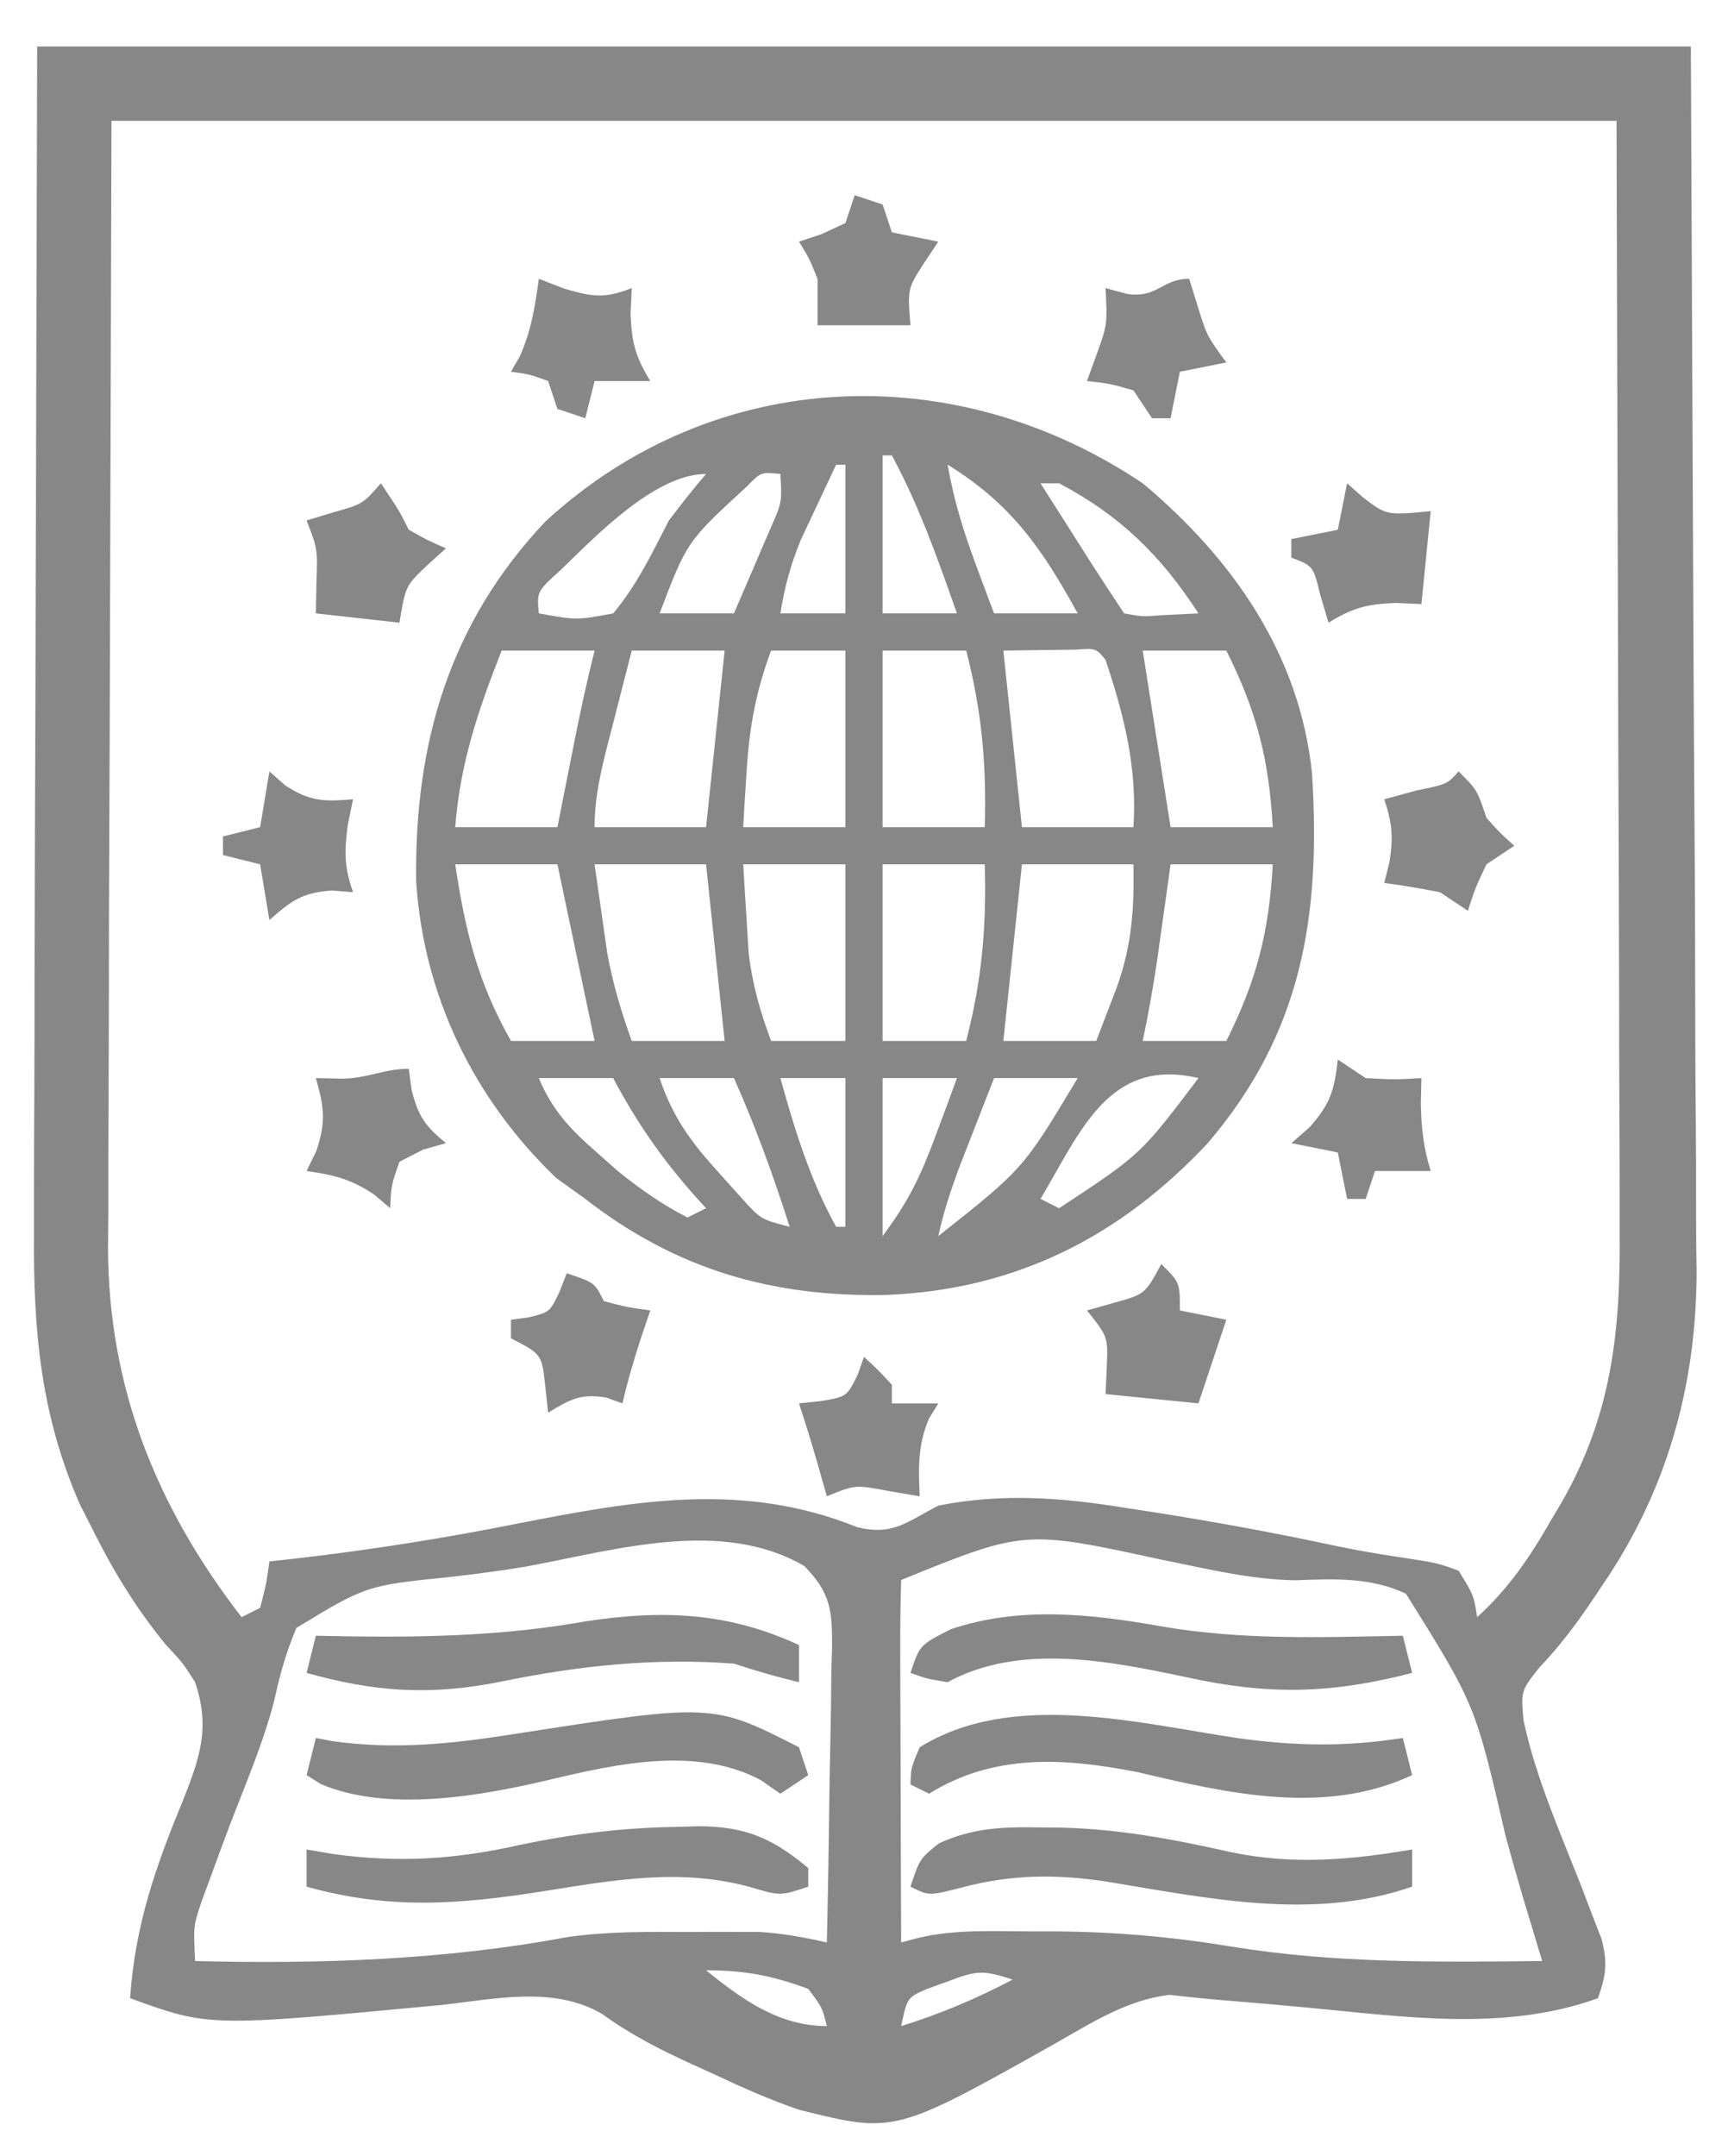 <svg xmlns="http://www.w3.org/2000/svg" width="186" height="232"><path d="M0 0 C58.74 0 117.48 0 178 0 C178.103 23.286 178.206 46.571 178.312 70.562 C178.358 77.892 178.404 85.221 178.45 92.772 C178.473 101.781 178.473 101.781 178.477 106.01 C178.482 108.939 178.5 111.867 178.528 114.796 C178.563 118.55 178.572 122.303 178.565 126.057 C178.568 128.06 178.594 130.063 178.622 132.066 C178.553 144.252 175.382 155.505 168.438 165.625 C168.064 166.183 167.691 166.741 167.307 167.316 C165.566 169.89 163.804 172.206 161.66 174.461 C159.717 176.929 159.717 176.929 159.992 180.113 C161.323 186.333 163.981 192.267 166.293 198.17 C166.653 199.118 167.012 200.066 167.383 201.043 C167.717 201.899 168.051 202.755 168.395 203.637 C169.052 206.202 168.877 207.535 168 210 C157.977 213.645 147.04 211.977 136.625 211 C133.589 210.722 130.554 210.449 127.515 210.206 C125.626 210.051 123.739 209.854 121.855 209.637 C117.275 210.219 113.661 212.554 109.688 214.812 C92.313 224.579 92.313 224.579 82 222 C78.856 220.926 75.877 219.606 72.875 218.188 C71.736 217.672 71.736 217.672 70.574 217.146 C67.037 215.524 63.975 213.982 60.801 211.691 C55.508 208.602 49.132 210.136 43.312 210.75 C18.496 213.089 18.496 213.089 10 210 C10.547 202.209 12.679 196.011 15.648 188.842 C17.48 184.198 18.678 180.941 17 176 C15.652 173.885 15.652 173.885 13.875 172 C10.823 168.27 8.42 164.416 6.25 160.125 C5.422 158.489 5.422 158.489 4.578 156.82 C0.373 147.226 -0.427 138.105 -0.341 127.716 C-0.34 126.293 -0.34 124.87 -0.342 123.447 C-0.342 119.668 -0.325 115.89 -0.304 112.112 C-0.287 108.554 -0.286 104.996 -0.284 101.438 C-0.268 91.063 -0.226 80.688 -0.188 70.312 C-0.126 47.109 -0.064 23.906 0 0 Z M8 8 C7.938 29.388 7.876 50.776 7.812 72.812 C7.785 79.551 7.758 86.29 7.73 93.234 C7.72 99.305 7.72 99.305 7.714 105.376 C7.709 108.068 7.7 110.76 7.683 113.452 C7.659 117.543 7.658 121.634 7.659 125.726 C7.649 126.914 7.638 128.101 7.627 129.325 C7.682 144.337 12.849 157.157 22 169 C22.66 168.67 23.32 168.34 24 168 C24.656 165.473 24.656 165.473 25 163 C26.367 162.853 26.367 162.853 27.762 162.703 C35.821 161.773 43.73 160.525 51.688 158.938 C64.287 156.467 75.991 154.362 88.25 159.312 C92.071 160.268 93.547 158.793 97 157 C103.871 155.632 110.332 156.134 117.188 157.25 C118.097 157.389 119.007 157.528 119.945 157.672 C126.582 158.71 133.173 159.917 139.742 161.324 C141.84 161.759 143.951 162.142 146.07 162.457 C150.729 163.167 150.729 163.167 153 164 C154.625 166.625 154.625 166.625 155 169 C158.451 165.865 160.779 162.396 163.062 158.375 C163.401 157.809 163.739 157.243 164.088 156.66 C169.449 147.306 170.436 138.305 170.341 127.656 C170.341 126.336 170.341 125.017 170.342 123.657 C170.342 120.117 170.325 116.577 170.304 113.037 C170.287 109.703 170.286 106.37 170.284 103.037 C170.268 93.317 170.226 83.596 170.188 73.875 C170.126 52.136 170.064 30.398 170 8 C116.54 8 63.08 8 8 8 Z M52.563 163.569 C49.9 164.017 47.239 164.349 44.559 164.668 C35.441 165.591 35.441 165.591 27.91 170.152 C26.823 172.704 26.128 175.155 25.547 177.862 C24.351 182.536 22.408 186.999 20.688 191.5 C19.974 193.403 19.269 195.309 18.574 197.219 C18.271 198.043 17.968 198.867 17.655 199.717 C16.816 202.245 16.816 202.245 17 206 C30.311 206.339 43.868 205.894 56.988 203.441 C61.349 202.802 65.662 202.856 70.062 202.875 C70.947 202.871 71.832 202.867 72.744 202.863 C73.603 202.865 74.462 202.866 75.348 202.867 C76.121 202.868 76.895 202.869 77.692 202.871 C80.202 203.011 82.548 203.454 85 204 C85.124 198.662 85.214 193.324 85.275 187.984 C85.3 186.168 85.334 184.353 85.377 182.537 C85.438 179.926 85.466 177.315 85.488 174.703 C85.514 173.893 85.54 173.082 85.566 172.247 C85.568 168.229 85.431 166.445 82.583 163.503 C73.621 158.288 62.174 161.798 52.563 163.569 Z M93 165 C92.911 167.884 92.885 170.745 92.902 173.629 C92.904 174.493 92.905 175.357 92.907 176.248 C92.912 179.019 92.925 181.791 92.938 184.562 C92.943 186.437 92.947 188.311 92.951 190.186 C92.962 194.79 92.979 199.395 93 204 C93.615 203.838 94.231 203.676 94.865 203.509 C98.803 202.57 102.845 202.809 106.875 202.812 C107.817 202.813 108.758 202.813 109.729 202.813 C116.243 202.866 122.396 203.423 128.824 204.488 C139.818 206.26 150.901 206.12 162 206 C161.832 205.446 161.664 204.891 161.491 204.32 C161.25 203.522 161.01 202.724 160.762 201.902 C160.485 200.988 160.208 200.074 159.923 199.132 C159.283 196.961 158.668 194.782 158.073 192.598 C154.804 178.432 154.804 178.432 147.34 166.488 C143.554 164.676 139.55 164.881 135.463 165.033 C130.567 164.968 125.789 163.763 121 162.812 C106.272 159.615 106.272 159.615 93 165 Z M72 207 C75.909 210.157 79.861 213 85 213 C84.497 210.986 84.497 210.986 83 209 C79.106 207.558 76.165 207 72 207 Z M97.875 208.25 C97.171 208.503 96.467 208.755 95.742 209.016 C93.647 209.943 93.647 209.943 93 213 C97.234 211.689 101.074 210.056 105 208 C101.67 206.89 101.022 207.066 97.875 208.25 Z " fill="#878787" transform="translate(4,5)"></path><path d="M0 0 C9.686 8.109 16.937 18.449 18.232 31.303 C19.175 46.504 17.178 59.107 7 71 C-2.457 81.102 -13.723 86.779 -27.603 87.334 C-39.897 87.575 -50.204 84.602 -60 77 C-61.031 76.257 -62.062 75.515 -63.125 74.75 C-71.997 66.264 -77.414 55.131 -78.203 42.836 C-78.404 28 -74.644 15.06 -64.285 4.102 C-46.085 -12.637 -20.177 -13.55 0 0 Z M-28 -3 C-28 2.61 -28 8.22 -28 14 C-25.36 14 -22.72 14 -20 14 C-22.045 8.165 -24.056 2.447 -27 -3 C-27.33 -3 -27.66 -3 -28 -3 Z M-33 -2 C-33.819 -0.274 -34.63 1.456 -35.438 3.188 C-35.89 4.15 -36.342 5.113 -36.809 6.105 C-37.904 8.766 -38.55 11.168 -39 14 C-36.69 14 -34.38 14 -32 14 C-32 8.72 -32 3.44 -32 -2 C-32.33 -2 -32.66 -2 -33 -2 Z M-21 -2 C-20.343 1.782 -19.28 5.218 -17.938 8.812 C-17.575 9.788 -17.213 10.764 -16.84 11.77 C-16.563 12.506 -16.286 13.242 -16 14 C-13.03 14 -10.06 14 -7 14 C-10.786 7.105 -14.139 2.21 -21 -2 Z M-62.625 9.312 C-65.221 11.652 -65.221 11.652 -65 14 C-60.92 14.732 -60.92 14.732 -57 14 C-54.441 10.961 -52.815 7.516 -51 4 C-49.709 2.301 -48.398 0.613 -47 -1 C-52.471 -1 -58.832 5.637 -62.625 9.312 Z M-42.586 0.32 C-49.05 6.257 -49.05 6.257 -52 14 C-49.36 14 -46.72 14 -44 14 C-43.16 12.065 -42.328 10.127 -41.5 8.188 C-41.036 7.109 -40.572 6.03 -40.094 4.918 C-38.825 2.051 -38.825 2.051 -39 -1 C-41.088 -1.213 -41.088 -1.213 -42.586 0.32 Z M-11 0 C-9.875 1.771 -8.75 3.542 -7.625 5.312 C-6.999 6.299 -6.372 7.285 -5.727 8.301 C-4.503 10.213 -3.259 12.111 -2 14 C-0.023 14.363 -0.023 14.363 2.125 14.188 C3.404 14.126 4.683 14.064 6 14 C1.985 7.796 -2.424 3.472 -9 0 C-9.66 0 -10.32 0 -11 0 Z M-69 18 C-71.514 24.361 -73.484 30.16 -74 37 C-70.37 37 -66.74 37 -63 37 C-62.795 35.964 -62.59 34.927 -62.379 33.859 C-62.107 32.49 -61.835 31.12 -61.562 29.75 C-61.428 29.068 -61.293 28.386 -61.154 27.684 C-60.507 24.431 -59.805 21.219 -59 18 C-62.3 18 -65.6 18 -69 18 Z M-55 18 C-55.671 20.603 -56.337 23.207 -57 25.812 C-57.191 26.55 -57.382 27.288 -57.578 28.049 C-58.353 31.105 -59 33.834 -59 37 C-55.04 37 -51.08 37 -47 37 C-46.34 30.73 -45.68 24.46 -45 18 C-48.3 18 -51.6 18 -55 18 Z M-40 18 C-41.628 22.356 -42.341 26.239 -42.625 30.875 C-42.7 32.027 -42.775 33.18 -42.852 34.367 C-42.901 35.236 -42.95 36.105 -43 37 C-39.37 37 -35.74 37 -32 37 C-32 30.73 -32 24.46 -32 18 C-34.64 18 -37.28 18 -40 18 Z M-28 18 C-28 24.27 -28 30.54 -28 37 C-24.37 37 -20.74 37 -17 37 C-16.809 30.231 -17.308 24.555 -19 18 C-21.97 18 -24.94 18 -28 18 Z M-15 18 C-14.34 24.27 -13.68 30.54 -13 37 C-9.04 37 -5.08 37 -1 37 C-0.576 30.633 -1.985 25.034 -4 19 C-5.034 17.741 -5.034 17.741 -7.285 17.902 C-9.857 17.935 -12.428 17.967 -15 18 Z M0 18 C0.99 24.27 1.98 30.54 3 37 C6.63 37 10.26 37 14 37 C13.587 29.667 12.284 24.569 9 18 C6.03 18 3.06 18 0 18 Z M-74 41 C-72.921 48.192 -71.58 53.675 -68 60 C-65.03 60 -62.06 60 -59 60 C-60.32 53.73 -61.64 47.46 -63 41 C-66.63 41 -70.26 41 -74 41 Z M-59 41 C-58.715 43.043 -58.422 45.084 -58.125 47.125 C-57.963 48.262 -57.8 49.399 -57.633 50.57 C-57.026 53.861 -56.137 56.858 -55 60 C-51.7 60 -48.4 60 -45 60 C-45.66 53.73 -46.32 47.46 -47 41 C-50.96 41 -54.92 41 -59 41 Z M-43 41 C-42.885 43.042 -42.757 45.084 -42.625 47.125 C-42.555 48.262 -42.486 49.399 -42.414 50.57 C-42.006 53.954 -41.19 56.816 -40 60 C-37.36 60 -34.72 60 -32 60 C-32 53.73 -32 47.46 -32 41 C-35.63 41 -39.26 41 -43 41 Z M-28 41 C-28 47.27 -28 53.54 -28 60 C-25.03 60 -22.06 60 -19 60 C-17.308 53.445 -16.809 47.769 -17 41 C-20.63 41 -24.26 41 -28 41 Z M-13 41 C-13.66 47.27 -14.32 53.54 -15 60 C-11.7 60 -8.4 60 -5 60 C-4.526 58.763 -4.051 57.525 -3.562 56.25 C-3.162 55.206 -3.162 55.206 -2.754 54.141 C-1.163 49.624 -0.907 45.815 -1 41 C-4.96 41 -8.92 41 -13 41 Z M3 41 C2.867 41.953 2.734 42.905 2.598 43.887 C2.333 45.768 2.333 45.768 2.062 47.688 C1.888 48.929 1.714 50.17 1.535 51.449 C1.102 54.325 0.604 57.156 0 60 C2.97 60 5.94 60 9 60 C12.284 53.431 13.587 48.333 14 41 C10.37 41 6.74 41 3 41 Z M-65 64 C-63.522 67.534 -61.559 69.557 -58.688 72.062 C-57.928 72.734 -57.169 73.406 -56.387 74.098 C-54.005 75.996 -51.713 77.614 -49 79 C-48.34 78.67 -47.68 78.34 -47 78 C-47.387 77.576 -47.773 77.152 -48.172 76.715 C-51.739 72.697 -54.482 68.746 -57 64 C-59.64 64 -62.28 64 -65 64 Z M-52 64 C-50.591 68.235 -48.558 70.964 -45.562 74.25 C-44.78 75.121 -43.998 75.993 -43.191 76.891 C-41.101 79.205 -41.101 79.205 -38 80 C-39.748 74.533 -41.658 69.242 -44 64 C-46.64 64 -49.28 64 -52 64 Z M-39 64 C-37.436 69.614 -35.836 74.868 -33 80 C-32.67 80 -32.34 80 -32 80 C-32 74.72 -32 69.44 -32 64 C-34.31 64 -36.62 64 -39 64 Z M-28 64 C-28 69.61 -28 75.22 -28 81 C-25.229 77.305 -23.893 74.521 -22.312 70.25 C-21.876 69.08 -21.439 67.909 -20.988 66.703 C-20.662 65.811 -20.336 64.919 -20 64 C-22.64 64 -25.28 64 -28 64 Z M-16 64 C-16.815 66.082 -17.627 68.166 -18.438 70.25 C-18.89 71.41 -19.342 72.57 -19.809 73.766 C-20.702 76.19 -21.458 78.483 -22 81 C-12.851 73.756 -12.851 73.756 -7 64 C-9.97 64 -12.94 64 -16 64 Z M-11 77 C-10.01 77.495 -10.01 77.495 -9 78 C-0.219 72.225 -0.219 72.225 6 64 C-3.622 61.726 -6.682 69.723 -11 77 Z " fill="#878787" transform="translate(123,52)"></path><path d="M0 0 C6.204 0.86 11.541 0.95 17.736 -0.021 C18.231 1.959 18.231 1.959 18.736 3.979 C9.344 8.369 -1.13 5.942 -10.799 3.658 C-18.724 2.104 -26.277 1.635 -33.264 5.979 C-33.924 5.649 -34.584 5.319 -35.264 4.979 C-35.201 3.166 -35.201 3.166 -34.264 0.979 C-24.369 -5.178 -10.859 -1.62 0 0 Z " fill="#878787" transform="translate(133.264,187.021)"></path><path d="M0 0 C0.495 1.485 0.495 1.485 1 3 C0.01 3.66 -0.98 4.32 -2 5 C-2.703 4.513 -3.405 4.025 -4.129 3.523 C-11.008 -0.127 -19.605 1.767 -26.875 3.5 C-34.286 5.253 -44.192 7.018 -51.43 3.98 C-51.948 3.657 -52.466 3.333 -53 3 C-52.67 1.68 -52.34 0.36 -52 -1 C-51.45 -0.893 -50.899 -0.786 -50.332 -0.676 C-43.494 0.31 -37.326 -0.375 -30.562 -1.438 C-9.301 -4.738 -9.301 -4.738 0 0 Z " fill="#878787" transform="translate(86,188)"></path><path d="M0 0 C0.702 -0.022 1.404 -0.044 2.127 -0.066 C7.158 -0.047 10.102 1.224 13.938 4.438 C13.938 5.098 13.938 5.758 13.938 6.438 C10.938 7.438 10.938 7.438 7.75 6.5 C0.207 4.398 -7.026 5.733 -14.625 6.938 C-23.658 8.363 -31.183 8.93 -40.062 6.438 C-40.062 5.117 -40.062 3.797 -40.062 2.438 C-39.093 2.603 -38.124 2.768 -37.125 2.938 C-30.056 3.893 -24.055 3.508 -17.062 1.938 C-11.326 0.728 -5.863 0.082 0 0 Z " fill="#878787" transform="translate(73.062,196.562)"></path><path d="M0 0 C1.116 0.009 1.116 0.009 2.254 0.018 C8.656 0.164 14.565 1.3 20.812 2.703 C27.409 4.041 33.545 3.495 40.125 2.375 C40.125 3.695 40.125 5.015 40.125 6.375 C29.376 10.104 17.951 7.575 6.992 5.793 C1.675 5.018 -3.024 5.063 -8.25 6.438 C-11.875 7.375 -11.875 7.375 -13.875 6.375 C-12.875 3.375 -12.875 3.375 -10.805 1.711 C-7.149 0.044 -3.94 -0.075 0 0 Z " fill="#878787" transform="translate(111.875,196.625)"></path><path d="M0 0 C8.606 1.49 17.237 1.165 25.938 1 C26.433 2.98 26.433 2.98 26.938 5 C18.269 7.247 11.562 7.407 2.812 5.5 C-5.537 3.737 -15.28 1.734 -23.062 6 C-25.312 5.625 -25.312 5.625 -27.062 5 C-26.062 2 -26.062 2 -22.75 0.312 C-15.294 -2.208 -7.617 -1.347 0 0 Z " fill="#878787" transform="translate(125.062,175)"></path><path d="M0 0 C0 1.32 0 2.64 0 4 C-2.386 3.424 -4.667 2.778 -7 2 C-15.613 1.366 -23.635 2.209 -32.049 3.933 C-39.655 5.465 -45.643 5.065 -53 3 C-52.67 1.68 -52.34 0.36 -52 -1 C-50.779 -0.977 -49.559 -0.954 -48.301 -0.93 C-39.668 -0.817 -31.52 -1.035 -22.992 -2.543 C-14.674 -3.813 -7.659 -3.535 0 0 Z " fill="#878787" transform="translate(86,177)"></path><path d="M0 0 C0.103 0.763 0.206 1.526 0.312 2.312 C1.044 5.171 1.77 6.157 4 8 C2.793 8.34 2.793 8.34 1.562 8.688 C0.717 9.121 -0.129 9.554 -1 10 C-1.894 12.548 -1.894 12.548 -2 15 C-2.557 14.526 -3.114 14.051 -3.688 13.562 C-6.183 11.876 -8.045 11.41 -11 11 C-10.649 10.278 -10.299 9.556 -9.938 8.812 C-8.896 5.688 -9.109 4.118 -10 1 C-9.051 1.021 -8.102 1.041 -7.125 1.062 C-4.313 1.006 -2.673 0 0 0 Z " fill="#878787" transform="translate(44,115)"></path><path d="M0 0 C0.907 0.351 1.815 0.701 2.75 1.062 C5.878 1.965 7.052 2.134 10 1 C9.959 1.907 9.918 2.815 9.875 3.75 C9.995 6.878 10.391 8.386 12 11 C10.02 11 8.04 11 6 11 C5.67 12.32 5.34 13.64 5 15 C4.01 14.67 3.02 14.34 2 14 C1.67 13.01 1.34 12.02 1 11 C-1.015 10.267 -1.015 10.267 -3 10 C-2.691 9.464 -2.381 8.928 -2.062 8.375 C-0.822 5.602 -0.409 3 0 0 Z " fill="#888888" transform="translate(58,30)"></path><path d="M0 0 C1.5 1.375 1.5 1.375 3 3 C3 3.66 3 4.32 3 5 C4.65 5 6.3 5 8 5 C7.67 5.536 7.34 6.072 7 6.625 C5.773 9.539 5.858 11.869 6 15 C4.907 14.814 3.814 14.629 2.688 14.438 C-0.936 13.742 -0.936 13.742 -4 15 C-4.309 13.907 -4.619 12.814 -4.938 11.688 C-5.583 9.446 -6.262 7.213 -7 5 C-5.824 4.876 -5.824 4.876 -4.625 4.75 C-1.853 4.272 -1.853 4.272 -0.688 1.938 C-0.461 1.298 -0.234 0.659 0 0 Z " fill="#878787" transform="translate(93,146)"></path><path d="M0 0 C0.835 0.743 0.835 0.743 1.688 1.5 C4.24 3.453 4.24 3.453 9 3 C8.67 6.3 8.34 9.6 8 13 C6.639 12.938 6.639 12.938 5.25 12.875 C2.122 12.995 0.614 13.391 -2 15 C-2.289 14.031 -2.578 13.061 -2.875 12.062 C-3.642 8.893 -3.642 8.893 -6 8 C-6 7.34 -6 6.68 -6 6 C-4.35 5.67 -2.7 5.34 -1 5 C-0.67 3.35 -0.34 1.7 0 0 Z " fill="#878787" transform="translate(145,52)"></path><path d="M0 0 C2 2 2 2 2 5 C3.65 5.33 5.3 5.66 7 6 C6.01 8.97 5.02 11.94 4 15 C0.7 14.67 -2.6 14.34 -6 14 C-5.959 13.072 -5.918 12.144 -5.875 11.188 C-5.729 7.842 -5.729 7.842 -8 5 C-7.051 4.732 -6.103 4.464 -5.125 4.188 C-1.747 3.25 -1.747 3.25 0 0 Z " fill="#878787" transform="translate(125,136)"></path><path d="M0 0 C0.99 0.66 1.98 1.32 3 2 C6.125 2.167 6.125 2.167 9 2 C8.979 2.908 8.959 3.815 8.938 4.75 C8.989 7.427 9.222 9.47 10 12 C8.02 12 6.04 12 4 12 C3.67 12.99 3.34 13.98 3 15 C2.34 15 1.68 15 1 15 C0.67 13.35 0.34 11.7 0 10 C-1.65 9.67 -3.3 9.34 -5 9 C-4.361 8.443 -3.721 7.886 -3.062 7.312 C-0.803 4.779 -0.369 3.317 0 0 Z " fill="#878787" transform="translate(144,114)"></path><path d="M0 0 C0.835 0.743 0.835 0.743 1.688 1.5 C4.382 3.248 5.854 3.262 9 3 C8.814 3.908 8.629 4.815 8.438 5.75 C8.043 8.683 8.053 10.264 9 13 C8.258 12.938 7.515 12.876 6.75 12.812 C3.546 13.031 2.36 13.903 0 16 C-0.33 14.02 -0.66 12.04 -1 10 C-2.32 9.67 -3.64 9.34 -5 9 C-5 8.34 -5 7.68 -5 7 C-3.68 6.67 -2.36 6.34 -1 6 C-0.67 4.02 -0.34 2.04 0 0 Z " fill="#878787" transform="translate(29,83)"></path><path d="M0 0 C2 3 2 3 3 5 C5.017 6.134 5.017 6.134 7 7 C6.361 7.577 5.721 8.155 5.062 8.75 C2.659 11.013 2.659 11.013 2 15 C-0.97 14.67 -3.94 14.34 -7 14 C-6.979 12.907 -6.959 11.814 -6.938 10.688 C-6.815 7.056 -6.815 7.056 -8 4 C-6.577 3.567 -6.577 3.567 -5.125 3.125 C-1.948 2.232 -1.948 2.232 0 0 Z " fill="#878787" transform="translate(41,52)"></path><path d="M0 0 C0.289 0.928 0.578 1.856 0.875 2.812 C1.887 6.098 1.887 6.098 4 9 C2.35 9.33 0.7 9.66 -1 10 C-1.33 11.65 -1.66 13.3 -2 15 C-2.66 15 -3.32 15 -4 15 C-4.66 14.01 -5.32 13.02 -6 12 C-8.563 11.27 -8.563 11.27 -11 11 C-10.67 10.092 -10.34 9.185 -10 8.25 C-8.804 4.93 -8.804 4.93 -9 1 C-7.855 1.309 -7.855 1.309 -6.688 1.625 C-3.315 2.096 -2.975 0 0 0 Z " fill="#878787" transform="translate(128,30)"></path><path d="M0 0 C3 1 3 1 4 3 C6.527 3.656 6.527 3.656 9 4 C8.691 4.907 8.381 5.815 8.062 6.75 C7.273 9.166 6.571 11.528 6 14 C5.423 13.794 4.845 13.588 4.25 13.375 C1.48 12.913 0.354 13.571 -2 15 C-2.103 14.051 -2.206 13.102 -2.312 12.125 C-2.685 8.709 -2.685 8.709 -6 7 C-6 6.34 -6 5.68 -6 5 C-5.381 4.918 -4.763 4.835 -4.125 4.75 C-1.816 4.187 -1.816 4.187 -0.75 1.938 C-0.502 1.298 -0.255 0.659 0 0 Z " fill="#878787" transform="translate(61,137)"></path><path d="M0 0 C2 2 2 2 3 5 C4.5 6.667 4.5 6.667 6 8 C5.01 8.66 4.02 9.32 3 10 C1.795 12.552 1.795 12.552 1 15 C0.01 14.34 -0.98 13.68 -2 13 C-3.99 12.61 -5.99 12.268 -8 12 C-7.814 11.258 -7.629 10.515 -7.438 9.75 C-7.008 7.05 -7.149 5.554 -8 3 C-6.866 2.691 -5.731 2.381 -4.562 2.062 C-1.212 1.371 -1.212 1.371 0 0 Z " fill="#878787" transform="translate(157,83)"></path><path d="M0 0 C0.99 0.33 1.98 0.66 3 1 C3.33 1.99 3.66 2.98 4 4 C5.65 4.33 7.3 4.66 9 5 C8.505 5.742 8.01 6.485 7.5 7.25 C5.681 10.063 5.681 10.063 6 14 C2.7 14 -0.6 14 -4 14 C-4 12.35 -4 10.7 -4 9 C-4.916 6.749 -4.916 6.749 -6 5 C-5.196 4.732 -4.391 4.464 -3.562 4.188 C-2.717 3.796 -1.871 3.404 -1 3 C-0.67 2.01 -0.34 1.02 0 0 Z " fill="#878787" transform="translate(92,21)"></path></svg>